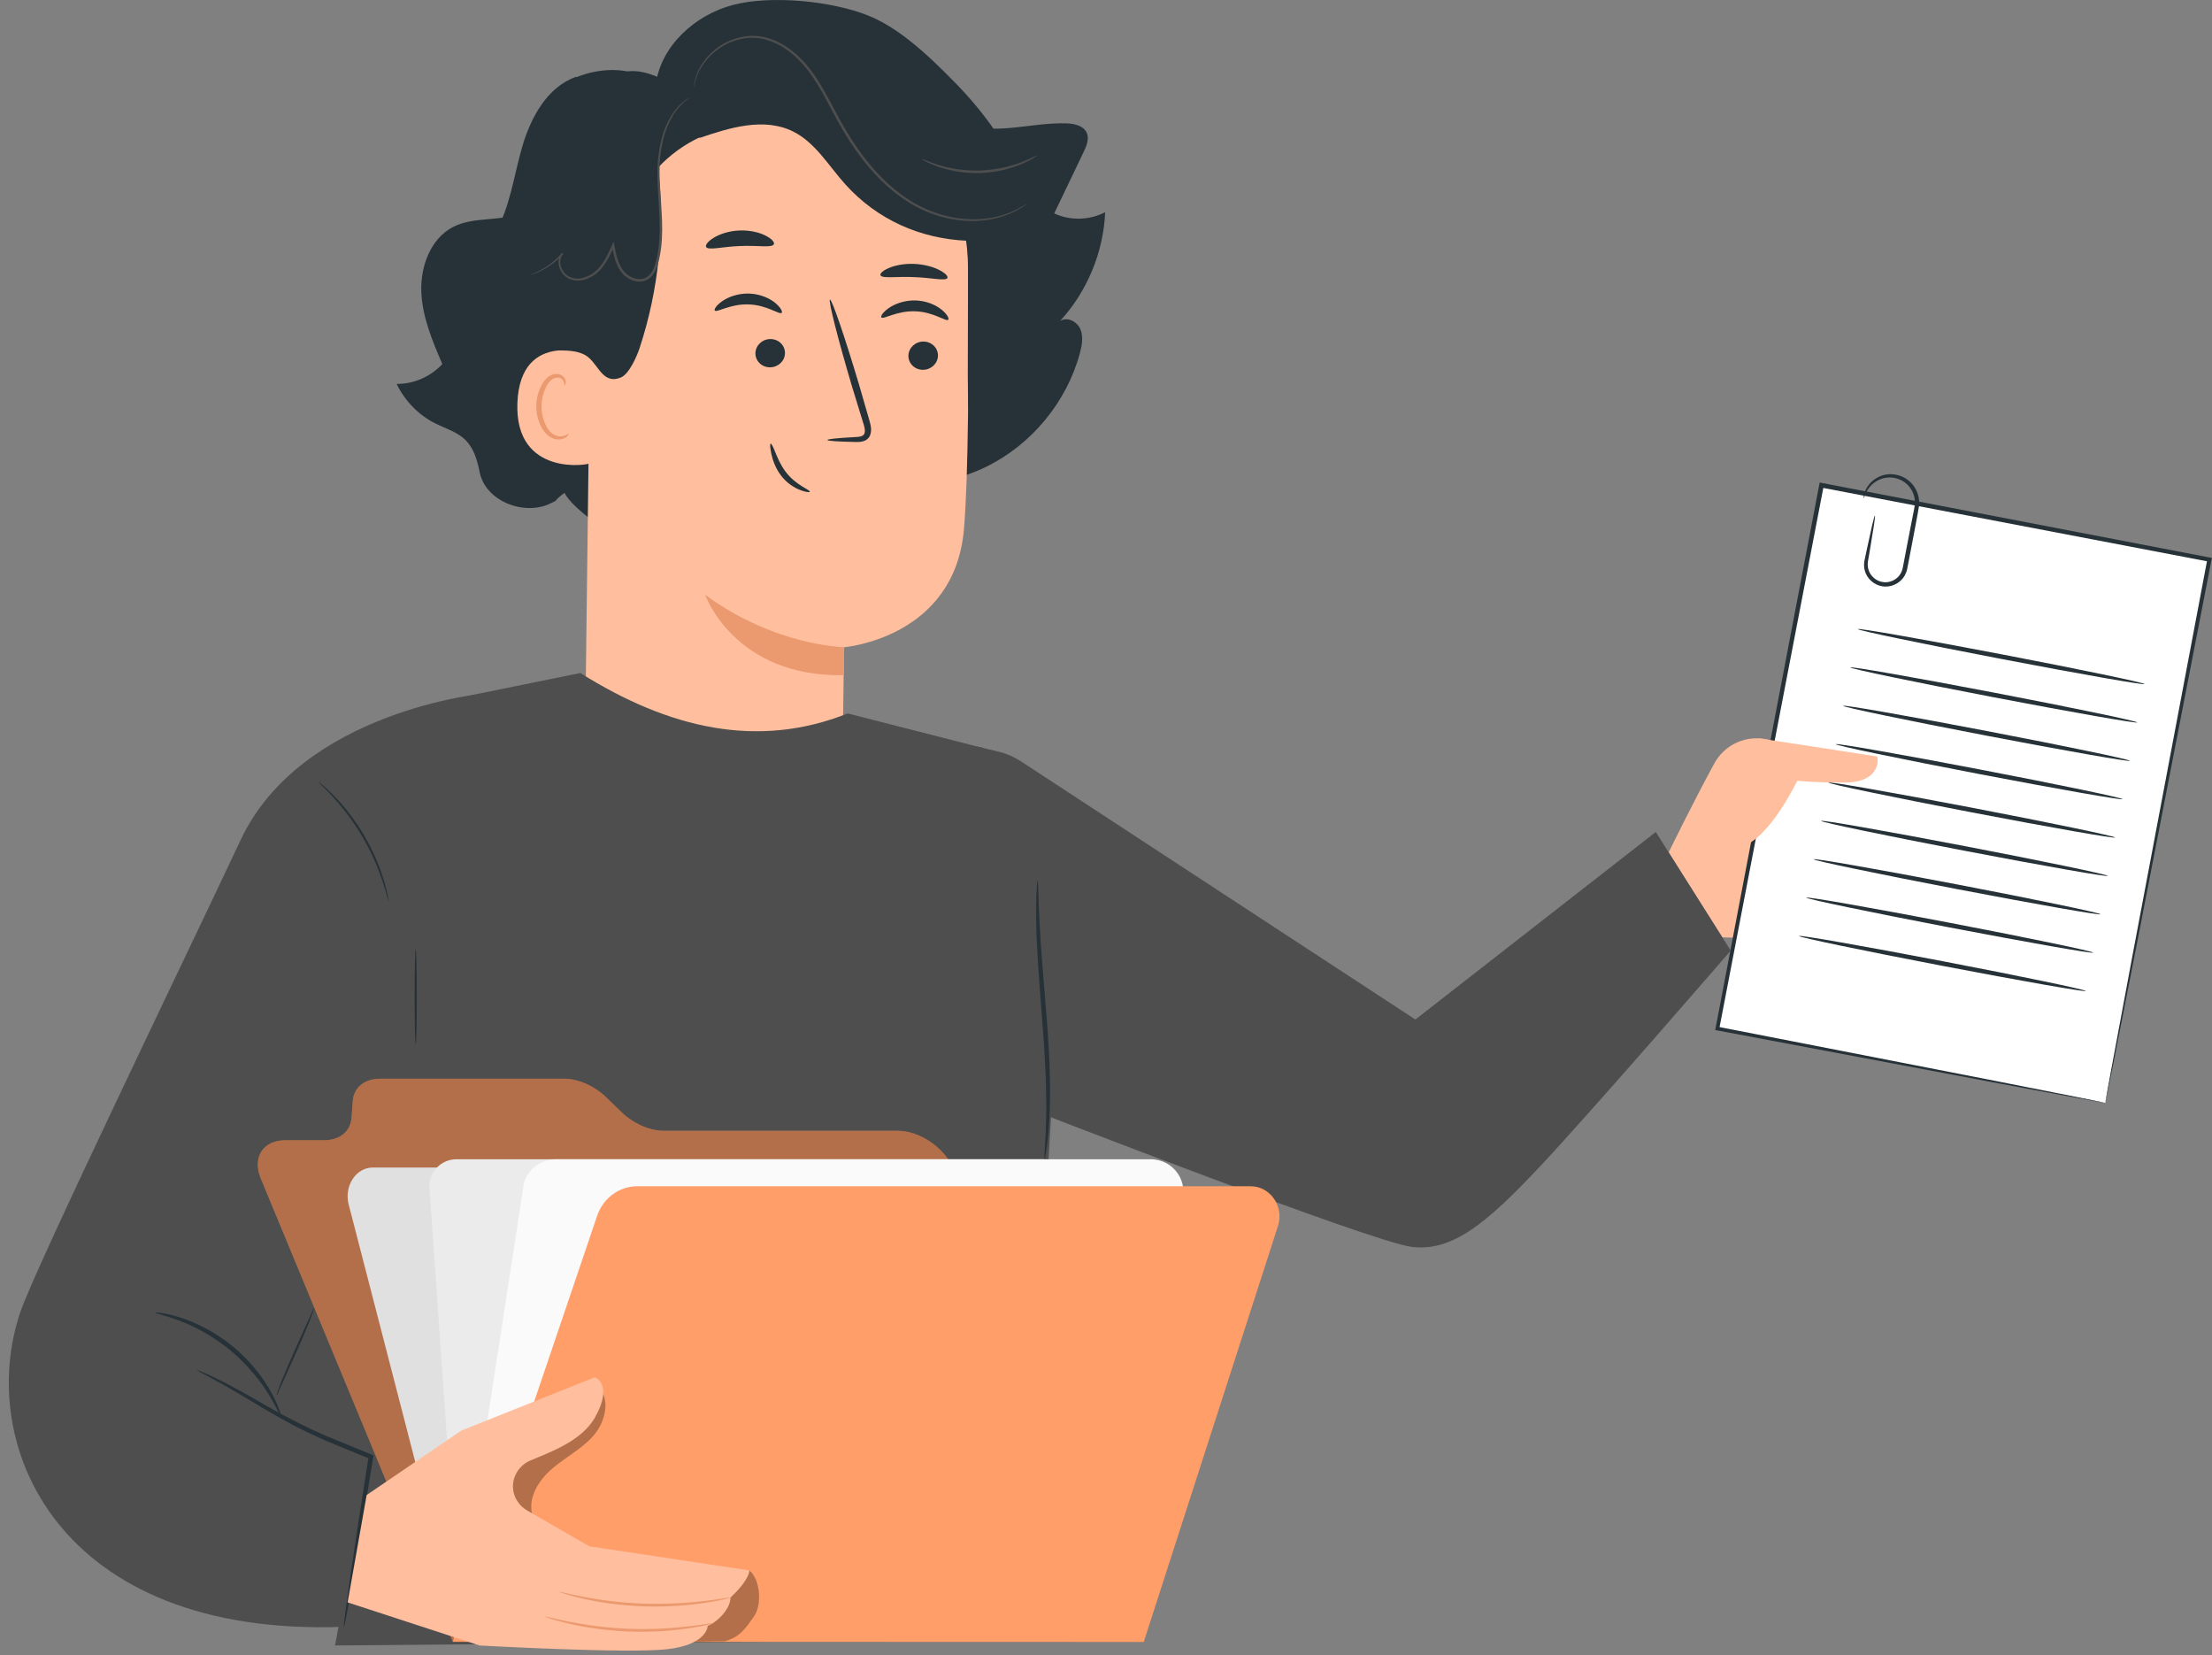 <?xml version="1.0" encoding="UTF-8"?> <svg xmlns="http://www.w3.org/2000/svg" width="250" height="187" viewBox="0 0 250 187" fill="none"><rect x="0" y="0" width="250" height="187" fill="#808080" stroke="none"/> <path d="M202.839 85.176L201.404 84.263C198.769 82.587 195.274 83.494 193.77 86.231C191.46 90.437 188.594 96.31 188.594 96.31L194.657 105.91L196.691 105.97C198.897 107.376 204.051 104.535 207.539 102.42C211.027 100.305 209.31 98.172 209.31 98.172C211.496 95.16 208.482 93.917 208.482 93.917C210.337 91.177 207.596 89.322 207.596 89.322" fill="#FFBE9D"></path> <path d="M205.874 54.829L249.715 63.23L237.951 124.618L194.11 116.217L205.874 54.829Z" fill="white"></path> <path d="M237.941 124.619C237.945 124.624 237.967 124.532 238.008 124.344C238.051 124.137 238.109 123.859 238.184 123.501C238.339 122.73 238.561 121.622 238.848 120.19C239.425 117.258 240.262 113.005 241.319 107.631C243.426 96.787 246.411 81.428 249.939 63.273L249.984 63.041L249.751 62.996C236.506 60.452 221.614 57.589 205.919 54.572L205.914 54.572L205.658 54.523L205.609 54.779C201.222 77.766 197.165 99.028 193.893 116.177L193.853 116.385L194.06 116.424C207.395 118.933 218.379 120.999 226.052 122.442C229.846 123.146 232.821 123.697 234.869 124.077C235.861 124.257 236.629 124.396 237.168 124.493C237.684 124.586 237.941 124.619 237.941 124.619C237.941 124.619 237.66 124.55 237.132 124.441C236.586 124.331 235.808 124.174 234.803 123.97C232.749 123.564 229.766 122.973 225.96 122.22C218.328 120.731 207.403 118.598 194.139 116.01L194.307 116.257C197.607 99.112 201.697 77.859 206.12 54.877L205.815 55.084L205.82 55.086C221.518 58.086 236.414 60.931 249.661 63.462L249.473 63.185C246.051 81.296 243.156 96.618 241.112 107.435C240.104 112.841 239.305 117.121 238.755 120.07C238.488 121.526 238.282 122.653 238.138 123.438C238.073 123.81 238.022 124.097 237.985 124.312C237.952 124.51 237.937 124.614 237.941 124.619Z" fill="#263238"></path> <path d="M242.387 77.294C242.414 77.153 235.177 75.647 226.224 73.932C217.268 72.216 209.989 70.939 209.962 71.081C209.935 71.222 217.171 72.727 226.126 74.444C235.079 76.159 242.36 77.435 242.387 77.294Z" fill="#263238"></path> <path d="M241.555 81.629C241.582 81.488 234.345 79.982 225.392 78.266C216.436 76.55 209.157 75.273 209.129 75.415C209.102 75.556 216.338 77.062 225.294 78.778C234.247 80.494 241.528 81.77 241.555 81.629Z" fill="#263238"></path> <path d="M240.726 85.963C240.753 85.823 233.516 84.317 224.563 82.602C215.607 80.885 208.328 79.609 208.3 79.751C208.273 79.891 215.51 81.397 224.466 83.114C233.418 84.829 240.699 86.105 240.726 85.963Z" fill="#263238"></path> <path d="M239.894 90.299C239.921 90.157 232.684 88.651 223.731 86.936C214.775 85.221 207.496 83.944 207.468 84.085C207.441 84.227 214.677 85.731 223.632 87.448C232.586 89.162 239.867 90.439 239.894 90.299Z" fill="#263238"></path> <path d="M239.062 94.633C239.089 94.493 231.852 92.987 222.899 91.27C213.943 89.555 206.663 88.278 206.637 88.419C206.61 88.561 213.846 90.066 222.801 91.782C231.754 93.498 239.035 94.775 239.062 94.633Z" fill="#263238"></path> <path d="M238.234 98.968C238.261 98.827 231.024 97.321 222.071 95.605C213.115 93.889 205.836 92.612 205.809 92.754C205.782 92.895 213.018 94.4 221.973 96.117C230.926 97.832 238.208 99.109 238.234 98.968Z" fill="#263238"></path> <path d="M237.402 103.304C237.429 103.163 230.192 101.657 221.239 99.941C212.283 98.225 205.004 96.948 204.977 97.09C204.95 97.231 212.186 98.737 221.141 100.453C230.094 102.168 237.375 103.445 237.402 103.304Z" fill="#263238"></path> <path d="M236.574 107.639C236.601 107.498 229.364 105.992 220.411 104.276C211.455 102.56 204.176 101.283 204.148 101.425C204.121 101.566 211.357 103.071 220.312 104.788C229.266 106.503 236.547 107.78 236.574 107.639Z" fill="#263238"></path> <path d="M235.742 111.974C235.769 111.833 228.532 110.327 219.579 108.611C210.623 106.895 203.343 105.619 203.317 105.76C203.29 105.901 210.526 107.406 219.481 109.123C228.434 110.838 235.715 112.115 235.742 111.974Z" fill="#263238"></path> <path d="M211.903 58.251C211.868 58.244 211.758 58.633 211.59 59.343C211.41 60.164 211.189 61.171 210.928 62.358C210.861 62.681 210.791 63.015 210.72 63.36C210.646 63.74 210.659 64.156 210.783 64.558C211.023 65.361 211.763 66.086 212.715 66.24C213.655 66.419 214.746 65.957 215.266 65.036C215.394 64.809 215.493 64.561 215.546 64.301C215.592 64.066 215.638 63.829 215.685 63.591C215.777 63.115 215.869 62.633 215.963 62.146C216.148 61.17 216.329 60.218 216.504 59.295C216.59 58.835 216.675 58.383 216.757 57.938C216.837 57.51 216.94 57.032 216.895 56.564C216.825 55.632 216.346 54.81 215.707 54.298C215.066 53.776 214.288 53.567 213.601 53.58C212.18 53.624 211.286 54.532 210.95 55.174C210.766 55.503 210.69 55.788 210.655 55.98C210.624 56.174 210.62 56.275 210.639 56.278C210.69 56.293 210.735 55.872 211.124 55.279C211.491 54.706 212.349 53.939 213.605 53.948C214.214 53.96 214.889 54.165 215.432 54.63C215.975 55.088 216.371 55.804 216.418 56.598C216.451 56.994 216.361 57.389 216.27 57.844C216.183 58.287 216.094 58.739 216.004 59.198C215.826 60.12 215.641 61.072 215.453 62.047C215.36 62.535 215.268 63.017 215.177 63.493C215.132 63.73 215.087 63.965 215.042 64.198C215.001 64.406 214.923 64.602 214.823 64.783C214.416 65.516 213.551 65.899 212.792 65.766C212.023 65.654 211.409 65.081 211.193 64.425C211.084 64.097 211.063 63.753 211.114 63.434C211.174 63.087 211.233 62.751 211.289 62.428C211.486 61.229 211.652 60.212 211.788 59.382C211.896 58.66 211.938 58.258 211.903 58.251Z" fill="#263238"></path> <path d="M198.857 83.434C199.186 83.467 212.175 85.482 212.175 85.482C212.405 86.677 211.703 88.372 208.644 88.42C205.746 88.466 203.127 88.224 203.127 88.224C203.127 88.224 199.913 94.926 196.754 95.67C193.595 96.414 195.147 89.235 195.147 89.235L198.857 83.434Z" fill="#FFBE9D"></path> <path d="M49.99 41.135C48.865 38.511 47.722 35.806 47.616 32.941C47.511 30.075 48.685 26.971 51.159 25.67C53.445 24.468 56.255 25.031 58.682 24.168C61.675 23.103 63.566 20.085 64.895 17.119C66.223 14.154 64.377 13.072 66.622 10.77C69.601 7.716 71.539 7.276 75.311 9.143C78.025 7.221 87.45 3.738 90.169 3.654C94.202 3.53 98.793 3.852 101.609 6.742C103.794 8.985 105.181 11.837 107.862 13.452C111.551 15.674 116.253 13.785 120.557 13.942C121.435 13.974 122.457 14.198 122.819 14.998C123.132 15.69 122.801 16.488 122.472 17.173C121.364 19.487 120.255 21.801 119.147 24.115C120.952 24.952 123.144 24.898 124.906 23.975C124.713 28.507 122.868 32.95 119.794 36.285C120.558 35.744 121.707 36.302 122.087 37.157C122.467 38.012 122.293 39.004 122.049 39.908C120.551 45.45 116.561 50.268 111.395 52.773C106.229 55.278 99.976 55.427 94.696 53.171L70.975 54.958C70.319 56.808 68.737 58.277 66.885 58.757C64.228 56.791 63.804 55.687 63.804 55.687C62.169 56.903 63.453 56.291 62.169 56.903C59.228 58.306 54.878 56.641 54.216 53.365C53.939 51.995 53.557 50.68 52.638 49.749C51.697 48.795 50.358 48.428 49.173 47.831C47.307 46.891 45.754 45.3 44.829 43.381C46.75 43.399 48.663 42.566 49.99 41.135Z" fill="#263238"></path> <path d="M66.777 30.964L66.169 79.927C66.066 88.253 67.615 100.505 80.787 100.069C92.187 98.828 95.211 88.037 95.3 80.266C95.342 76.58 95.385 73.506 95.414 73.128C95.414 73.128 107.893 72.11 108.946 59.785C109.455 53.829 109.504 41.475 109.42 30.299C109.329 18.296 100.021 8.38 88.049 7.506L86.859 7.419C73.968 7.231 66.608 18.073 66.777 30.964Z" fill="#FFBE9D"></path> <path d="M95.414 73.129C95.414 73.129 87.604 73.016 79.698 67.207C79.698 67.207 82.958 76.504 95.349 76.291L95.414 73.129Z" fill="#EB996E"></path> <path d="M88.346 35.349C88.101 35.599 86.678 34.453 84.612 34.398C82.55 34.312 81.005 35.355 80.788 35.09C80.681 34.971 80.936 34.516 81.609 34.042C82.272 33.572 83.393 33.127 84.679 33.172C85.965 33.218 87.033 33.733 87.642 34.249C88.264 34.769 88.466 35.239 88.346 35.349Z" fill="#263238"></path> <path d="M88.718 39.94C88.685 40.822 87.91 41.522 86.988 41.504C86.068 41.486 85.347 40.758 85.38 39.876C85.413 38.994 86.188 38.293 87.108 38.311C88.03 38.328 88.751 39.058 88.718 39.94Z" fill="#263238"></path> <path d="M93.517 49.715C93.516 49.607 94.709 49.489 96.637 49.384C97.125 49.369 97.59 49.307 97.696 48.982C97.836 48.641 97.671 48.104 97.478 47.524C97.108 46.319 96.722 45.057 96.315 43.733C94.71 38.339 93.586 33.919 93.804 33.856C94.022 33.793 95.499 38.114 97.104 43.508C97.488 44.837 97.856 46.104 98.205 47.316C98.348 47.88 98.617 48.527 98.317 49.235C98.16 49.587 97.786 49.824 97.469 49.884C97.151 49.956 96.879 49.941 96.638 49.938C94.709 49.901 93.516 49.823 93.517 49.715Z" fill="#263238"></path> <path d="M87.467 27.585C87.268 28.043 85.614 27.698 83.635 27.8C81.654 27.86 80.028 28.338 79.799 27.898C79.698 27.687 80.006 27.266 80.678 26.857C81.345 26.449 82.389 26.091 83.576 26.042C84.763 25.995 85.828 26.267 86.52 26.62C87.218 26.971 87.554 27.367 87.467 27.585Z" fill="#263238"></path> <path d="M107.077 31.413C106.86 31.785 105.249 31.372 103.296 31.311C101.343 31.215 99.723 31.502 99.516 31.11C99.426 30.924 99.748 30.59 100.428 30.294C101.103 29.997 102.146 29.77 103.317 29.817C104.488 29.864 105.523 30.174 106.188 30.523C106.86 30.873 107.172 31.233 107.077 31.413Z" fill="#263238"></path> <path d="M67.117 40.172C66.913 40.066 58.823 37.046 58.477 45.5C58.131 53.954 66.689 52.558 66.714 52.316C66.739 52.074 67.117 40.172 67.117 40.172Z" fill="#FFBE9D"></path> <path d="M64.263 49.008C64.227 48.978 64.111 49.105 63.858 49.209C63.611 49.309 63.19 49.37 62.756 49.187C61.877 48.822 61.183 47.373 61.204 45.847C61.214 45.078 61.406 44.352 61.703 43.757C61.987 43.148 62.404 42.733 62.857 42.672C63.309 42.587 63.616 42.868 63.71 43.111C63.814 43.352 63.753 43.519 63.797 43.535C63.82 43.556 63.984 43.401 63.93 43.048C63.902 42.88 63.811 42.675 63.619 42.505C63.423 42.333 63.128 42.236 62.813 42.258C62.159 42.276 61.548 42.852 61.221 43.505C60.858 44.16 60.625 44.977 60.614 45.84C60.598 47.547 61.405 49.175 62.613 49.58C63.201 49.758 63.705 49.6 63.969 49.41C64.239 49.212 64.291 49.023 64.263 49.008Z" fill="#EB996E"></path> <path d="M91.52 55.568C91.612 55.353 89.956 54.858 88.792 53.304C88.21 52.539 87.874 51.706 87.622 51.096C87.375 50.483 87.188 50.097 87.097 50.126C87.011 50.153 87.032 50.568 87.168 51.236C87.309 51.895 87.597 52.84 88.256 53.709C88.905 54.587 89.776 55.111 90.415 55.361C91.061 55.623 91.498 55.639 91.52 55.568Z" fill="#263238"></path> <path d="M55.877 26.485C57.639 23.503 58.048 19.947 59.011 16.619C59.974 13.293 61.828 9.847 65.09 8.684L65.162 8.716C68.091 7.538 71.703 7.521 74.108 9.555C74.704 5.161 78.555 1.682 82.844 0.557C87.132 -0.568 94.01 0.103 98.124 1.759C101.303 3.039 104.377 5.661 108.113 9.513C109.687 11.136 111.138 12.883 112.427 14.739L116.156 26.256C116.558 26.55 116.91 26.909 117.204 27.309C118.687 29.331 115.916 31.869 114.036 30.209C114.025 30.2 114.014 30.189 114.003 30.18C113.619 30.832 113.331 31.494 113.027 32.154V32.169L112.961 32.294C112.77 32.706 112.572 33.115 112.333 33.523L112.331 33.495L109.45 46.221C109.268 42.749 109.52 30.677 109.338 27.207C103.983 26.977 99.138 24.816 95.546 20.837C93.65 18.738 92.159 16.107 89.624 14.852C86.356 13.236 82.46 14.412 79.014 15.608L79.16 15.477C77.368 16.306 75.737 17.483 74.385 18.924C75.16 25.756 74.448 32.754 72.302 39.285C71.98 40.27 71.097 42.297 70.132 42.67C68.233 43.404 67.722 41.471 66.579 40.444C65.739 39.688 64.49 39.59 63.127 39.594C62.325 37.486 61.499 33.934 60.806 30.822C59.66 31.169 58.438 31.264 57.258 31.058C57.621 30.188 57.986 29.316 58.349 28.445C57.877 28.744 57.386 29.052 56.831 29.133C56.276 29.213 55.639 29.008 55.391 28.506C55.071 27.857 55.508 27.11 55.877 26.485Z" fill="#263238"></path> <path d="M77.987 10.971C78.013 11.003 77.471 11.297 76.751 12.102C76.037 12.903 75.236 14.298 74.857 16.196C74.663 17.139 74.541 18.194 74.542 19.329C74.537 20.464 74.628 21.68 74.715 22.962C74.798 24.243 74.891 25.597 74.808 27.005C74.767 27.708 74.682 28.423 74.53 29.138C74.375 29.84 74.191 30.603 73.66 31.207C73.239 31.699 72.531 31.917 71.921 31.792C71.305 31.683 70.757 31.355 70.355 30.908C69.561 29.982 69.364 28.808 69.166 27.773L69.425 27.804C69.002 28.734 68.568 29.653 67.925 30.387C67.293 31.125 66.418 31.614 65.526 31.693C65.082 31.733 64.636 31.662 64.255 31.47C63.867 31.281 63.584 30.959 63.391 30.619C63.207 30.272 63.11 29.892 63.129 29.526C63.15 29.16 63.293 28.813 63.525 28.567L63.657 28.684C62.706 29.767 61.702 30.349 61.007 30.671C60.657 30.832 60.377 30.929 60.187 30.99C59.995 31.047 59.894 31.071 59.892 31.063C59.889 31.055 59.986 31.016 60.17 30.945C60.355 30.87 60.627 30.76 60.967 30.587C61.641 30.242 62.611 29.645 63.523 28.571L63.654 28.688C63.239 29.127 63.215 29.899 63.572 30.52C63.752 30.826 64.011 31.113 64.353 31.273C64.693 31.44 65.1 31.502 65.505 31.461C66.323 31.38 67.139 30.922 67.731 30.22C68.338 29.519 68.758 28.624 69.176 27.692L69.353 27.297L69.435 27.724C69.632 28.758 69.844 29.885 70.567 30.719C70.925 31.12 71.428 31.416 71.968 31.51C72.507 31.614 73.078 31.436 73.447 31.015C73.909 30.492 74.099 29.771 74.249 29.079C74.399 28.382 74.483 27.681 74.525 26.99C74.61 25.606 74.525 24.261 74.45 22.981C74.371 21.7 74.287 20.479 74.302 19.329C74.312 18.179 74.448 17.11 74.657 16.155C75.067 14.233 75.913 12.821 76.665 12.03C77.427 11.231 77.987 10.971 77.987 10.971Z" fill="#4E4E4E"></path> <path d="M116.129 22.966C116.132 22.97 116.098 22.998 116.03 23.05C115.947 23.111 115.846 23.184 115.722 23.275C115.587 23.376 115.416 23.493 115.2 23.61C114.987 23.732 114.744 23.881 114.45 24.005C113.305 24.549 111.469 25.09 109.173 24.954C106.899 24.826 104.169 24.02 101.732 22.206C99.269 20.435 97.107 17.826 95.339 14.838C94.442 13.345 93.711 11.814 92.906 10.401C92.106 8.987 91.222 7.679 90.151 6.648C89.093 5.611 87.864 4.844 86.598 4.492C85.967 4.304 85.331 4.262 84.724 4.276C84.116 4.308 83.54 4.431 83.009 4.606C81.946 4.962 81.089 5.55 80.438 6.154C79.785 6.763 79.347 7.407 79.047 7.959C78.486 9.092 78.455 9.82 78.41 9.808C78.405 9.807 78.408 9.764 78.42 9.679C78.436 9.577 78.455 9.453 78.478 9.301C78.538 8.971 78.68 8.492 78.946 7.909C79.236 7.339 79.669 6.672 80.326 6.038C80.981 5.409 81.851 4.794 82.942 4.414C83.487 4.228 84.081 4.094 84.712 4.055C85.34 4.033 86.007 4.074 86.661 4.262C87.976 4.617 89.247 5.402 90.335 6.458C91.436 7.51 92.341 8.84 93.15 10.263C93.966 11.687 94.697 13.213 95.586 14.692C97.341 17.657 99.471 20.238 101.887 21.993C104.279 23.791 106.945 24.598 109.185 24.752C111.443 24.911 113.257 24.41 114.403 23.904C115.558 23.388 116.107 22.931 116.129 22.966Z" fill="#4E4E4E"></path> <path d="M117.25 17.549C117.26 17.566 117.103 17.675 116.808 17.857C116.516 18.045 116.068 18.276 115.499 18.522C114.93 18.773 114.225 19.007 113.426 19.203C112.624 19.384 111.725 19.519 110.775 19.555C109.824 19.58 108.919 19.504 108.106 19.374C107.296 19.23 106.577 19.041 105.994 18.827C105.409 18.618 104.948 18.416 104.645 18.247C104.339 18.084 104.175 17.986 104.184 17.968C104.208 17.919 104.889 18.27 106.058 18.633C106.641 18.819 107.352 18.984 108.149 19.111C108.948 19.224 109.835 19.291 110.767 19.266C111.698 19.231 112.578 19.107 113.369 18.944C114.156 18.766 114.855 18.556 115.424 18.333C116.566 17.895 117.223 17.502 117.25 17.549Z" fill="#4E4E4E"></path> <path d="M107.17 36.127C106.925 36.376 105.502 35.231 103.436 35.175C101.374 35.089 99.829 36.133 99.612 35.867C99.505 35.749 99.76 35.293 100.433 34.82C101.096 34.349 102.217 33.905 103.503 33.949C104.789 33.995 105.857 34.512 106.465 35.027C107.088 35.545 107.29 36.016 107.17 36.127Z" fill="#263238"></path> <path d="M106.007 40.221C105.974 41.103 105.199 41.803 104.277 41.785C103.357 41.767 102.636 41.039 102.669 40.157C102.702 39.275 103.477 38.575 104.397 38.592C105.319 38.61 106.04 39.339 106.007 40.221Z" fill="#263238"></path> <path d="M115.366 86.012L159.964 115.197L187.138 94.005L195.605 107.411C195.605 107.411 179.782 125.718 173.919 131.937C168.056 138.156 164.147 141.475 159.527 140.882C154.907 140.288 116.29 125.287 116.29 125.287L110.435 84.348L112.889 84.941C113.77 85.154 114.608 85.516 115.366 86.012Z" fill="#4E4E4E"></path> <path d="M65.589 76.043C75.567 82.312 85.623 84.671 95.808 80.612L111.118 84.522L118.561 97.46C119.731 99.496 120.264 101.834 120.088 104.175L117.163 153.7L126.18 185.157L37.865 185.924L42.216 162.55L53.165 78.57L65.589 76.043Z" fill="#4E4E4E"></path> <path d="M52.089 116.255L54.852 78.336C54.852 78.336 34.065 80.264 27.186 94.93C21.389 107.289 3.992 143.215 2.279 148.302C-2.747 163.228 6.5 185.006 38.868 183.817L42.558 163.525L52.089 116.255Z" fill="#4E4E4E"></path> <path d="M35.485 147.828C35.516 147.84 35.325 148.413 34.968 149.32C34.612 150.228 34.082 151.466 33.473 152.821C32.879 154.142 32.342 155.336 31.913 156.289C31.515 157.177 31.267 157.726 31.234 157.713C31.203 157.701 31.394 157.128 31.751 156.221C32.107 155.313 32.637 154.075 33.246 152.72C33.84 151.4 34.377 150.206 34.806 149.253C35.204 148.364 35.452 147.815 35.485 147.828Z" fill="#263238"></path> <path d="M46.985 117.985C46.916 117.985 46.86 115.581 46.86 112.617C46.86 109.652 46.916 107.249 46.985 107.249C47.054 107.249 47.109 109.652 47.109 112.617C47.109 115.582 47.054 117.985 46.985 117.985Z" fill="#263238"></path> <path d="M43.929 101.837C43.912 101.841 43.845 101.627 43.739 101.238C43.637 100.849 43.47 100.291 43.245 99.609C42.797 98.243 42.044 96.397 40.934 94.507C39.819 92.618 38.571 91.062 37.595 90.008C37.108 89.481 36.701 89.064 36.41 88.784C36.122 88.502 35.968 88.341 35.979 88.328C35.99 88.314 36.166 88.453 36.475 88.713C36.787 88.971 37.216 89.371 37.722 89.888C38.737 90.918 40.021 92.472 41.147 94.38C42.268 96.29 43.002 98.168 43.411 99.555C43.617 100.249 43.758 100.819 43.832 101.217C43.911 101.614 43.946 101.833 43.929 101.837Z" fill="#263238"></path> <path d="M117.269 99.493C117.233 99.492 117.193 99.932 117.151 100.732C117.102 101.531 117.091 102.689 117.112 104.119C117.148 106.981 117.444 110.922 117.792 115.259C118.139 119.598 118.308 123.529 118.233 126.375C118.2 127.797 118.149 128.949 118.085 129.743C118.031 130.538 118.017 130.981 118.053 130.986C118.089 130.991 118.17 130.556 118.287 129.764C118.414 128.973 118.521 127.818 118.601 126.389C118.771 123.528 118.659 119.566 118.312 115.22C117.963 110.876 117.611 106.954 117.481 104.108C117.413 102.685 117.368 101.533 117.355 100.735C117.333 99.936 117.305 99.494 117.269 99.493Z" fill="#263238"></path> <path d="M22.239 154.8C22.222 154.836 22.737 155.105 23.662 155.599C24.588 156.09 25.913 156.824 27.52 157.786C29.13 158.742 31.028 159.934 33.242 161.078C34.348 161.65 35.527 162.219 36.769 162.759C38.019 163.276 39.311 163.81 40.635 164.358C41.042 164.525 41.446 164.691 41.824 164.846L41.665 164.564C40.816 169.932 40.082 174.74 39.578 178.209C39.346 179.877 39.154 181.256 39.008 182.31C38.885 183.277 38.833 183.812 38.867 183.818C38.901 183.823 39.018 183.299 39.201 182.341C39.389 181.293 39.634 179.923 39.931 178.265C40.527 174.811 41.321 170.013 42.179 164.646L42.211 164.443L42.019 164.364C41.643 164.209 41.24 164.044 40.834 163.877C39.512 163.334 38.222 162.805 36.973 162.292C35.737 161.763 34.565 161.208 33.462 160.652C31.255 159.541 29.345 158.387 27.705 157.468C26.069 156.543 24.709 155.854 23.752 155.418C23.277 155.193 22.898 155.039 22.642 154.934C22.385 154.83 22.247 154.784 22.239 154.8Z" fill="#263238"></path> <path d="M17.531 148.303C17.514 148.394 18.578 148.595 20.198 149.198C21.816 149.794 23.967 150.878 26.002 152.549C28.03 154.229 29.503 156.134 30.396 157.61C31.296 159.085 31.695 160.092 31.781 160.058C31.815 160.045 31.741 159.784 31.578 159.32C31.424 158.853 31.132 158.201 30.714 157.426C29.886 155.874 28.416 153.874 26.332 152.148C24.242 150.431 21.999 149.369 20.318 148.851C19.478 148.589 18.782 148.426 18.294 148.363C17.807 148.29 17.537 148.267 17.531 148.303Z" fill="#263238"></path> <path d="M51.176 185.518L29.475 133.161C28.485 130.772 29.727 128.835 32.25 128.835H36.616C38.398 128.835 39.612 127.854 39.727 126.322L39.871 124.397C39.987 122.865 41.203 121.884 42.986 121.884H63.732C65.349 121.884 67.176 122.692 68.536 124.009L70.22 125.641C71.579 126.958 73.404 127.766 75.02 127.766H101.443C103.966 127.766 106.791 129.703 107.753 132.092L129.266 185.518H51.176Z" fill="#FF9E68"></path> <g opacity="0.3"> <path d="M51.176 185.518L29.475 133.161C28.485 130.772 29.727 128.835 32.25 128.835H36.616C38.398 128.835 39.612 127.854 39.727 126.322L39.871 124.397C39.987 122.865 41.203 121.884 42.986 121.884H63.732C65.349 121.884 67.176 122.692 68.536 124.009L70.22 125.641C71.579 126.958 73.404 127.766 75.02 127.766H101.443C103.966 127.766 106.791 129.703 107.753 132.092L129.266 185.518H51.176Z" fill="black"></path> </g> <path d="M47.592 167.736L39.407 136.092C38.868 134.009 40.233 131.918 42.132 131.918H106.284C107.552 131.918 108.667 132.88 109.016 134.275L120.929 181.904C121.452 183.995 120.616 185.25 118.715 185.226L54.169 185.246C52.919 185.23 51.824 184.281 51.473 182.908L47.592 167.736Z" fill="#E0E0E0"></path> <path d="M52.023 184.086L48.537 134.254C48.413 132.487 49.814 130.985 51.586 130.985H118.055V184.087H52.023V184.086Z" fill="#EBEBEB"></path> <path d="M51.279 185.226L59.187 133.853C59.552 132.179 61.058 130.984 62.801 130.984H130.042C132.698 130.984 134.487 133.652 133.437 136.047L118.918 183.061L51.279 185.226Z" fill="#FAFAFA"></path> <path d="M51.178 185.495L67.486 137.381C68.165 135.376 69.983 134.036 72.021 134.036H141.34C143.574 134.036 145.149 136.323 144.436 138.531L129.268 185.519L51.178 185.495Z" fill="#FF9E68"></path> <g opacity="0.3"> <path d="M84.693 177.439C84.693 177.439 82.076 177.558 80.869 177.641C75.124 178.033 69.286 176.998 64.026 174.653C62.395 173.926 60.67 172.9 60.176 171.184C59.623 169.262 60.868 167.262 62.386 165.959C63.903 164.656 65.749 163.729 67.067 162.224C68.385 160.719 69.008 158.285 67.71 156.763L67.351 157.026C66.413 159.402 63.802 160.548 61.639 161.907C57.623 164.431 54.561 168.434 53.174 172.97C52.413 175.461 52.21 178.367 53.72 180.489C54.792 181.994 56.546 182.85 58.278 183.493C63.522 185.438 69.127 185.511 74.72 185.517C76.487 185.519 81.911 185.445 81.911 185.445C83.616 184.981 84.179 184.093 85.205 182.655C86.148 181.334 85.942 178.474 84.693 177.439Z" fill="black"></path> </g> <path d="M84.695 177.439L66.615 174.721L59.596 170.682C58.671 170.15 58.038 169.198 57.982 168.132C57.981 168.112 57.98 168.092 57.979 168.072C57.924 166.741 58.738 165.53 59.966 165.012C62.193 164.074 65.721 162.825 67.225 160.19C69.387 156.402 67.225 155.616 67.225 155.616L52.127 161.651L41.439 168.925L39.289 181.054L54.201 185.924C54.201 185.924 70.818 186.861 75.403 186.346C79.988 185.832 79.988 183.696 79.988 183.696C80.839 183.43 82.561 181.918 82.56 180.51C84.786 178.424 84.695 177.439 84.695 177.439Z" fill="#FFBE9D"></path> <path d="M61.571 182.659C61.577 182.639 61.842 182.69 62.316 182.801C62.788 182.916 63.476 183.068 64.327 183.238C66.029 183.58 68.406 183.935 71.052 184.04C73.699 184.141 76.097 183.972 77.82 183.764C78.682 183.661 79.379 183.563 79.859 183.485C80.34 183.411 80.608 183.38 80.613 183.401C80.617 183.422 80.357 183.493 79.881 183.603C79.406 183.717 78.712 183.848 77.849 183.979C76.124 184.244 73.708 184.448 71.04 184.347C68.373 184.24 65.981 183.848 64.281 183.45C63.431 183.252 62.748 183.067 62.284 182.916C61.819 182.77 61.565 182.68 61.571 182.659Z" fill="#EB996E"></path> <path d="M63.222 179.864C63.228 179.844 63.498 179.896 63.978 180.008C64.457 180.124 65.156 180.276 66.022 180.442C67.751 180.779 70.168 181.113 72.856 181.197C75.544 181.277 77.978 181.097 79.728 180.882C80.603 180.776 81.309 180.676 81.797 180.597C82.285 180.522 82.558 180.49 82.562 180.511C82.567 180.532 82.302 180.603 81.82 180.715C81.338 180.83 80.632 180.964 79.757 181.098C78.005 181.369 75.555 181.585 72.847 181.505C70.138 181.42 67.706 181.049 65.978 180.655C65.112 180.46 64.419 180.276 63.947 180.124C63.474 179.976 63.217 179.885 63.222 179.864Z" fill="#EB996E"></path> </svg> 